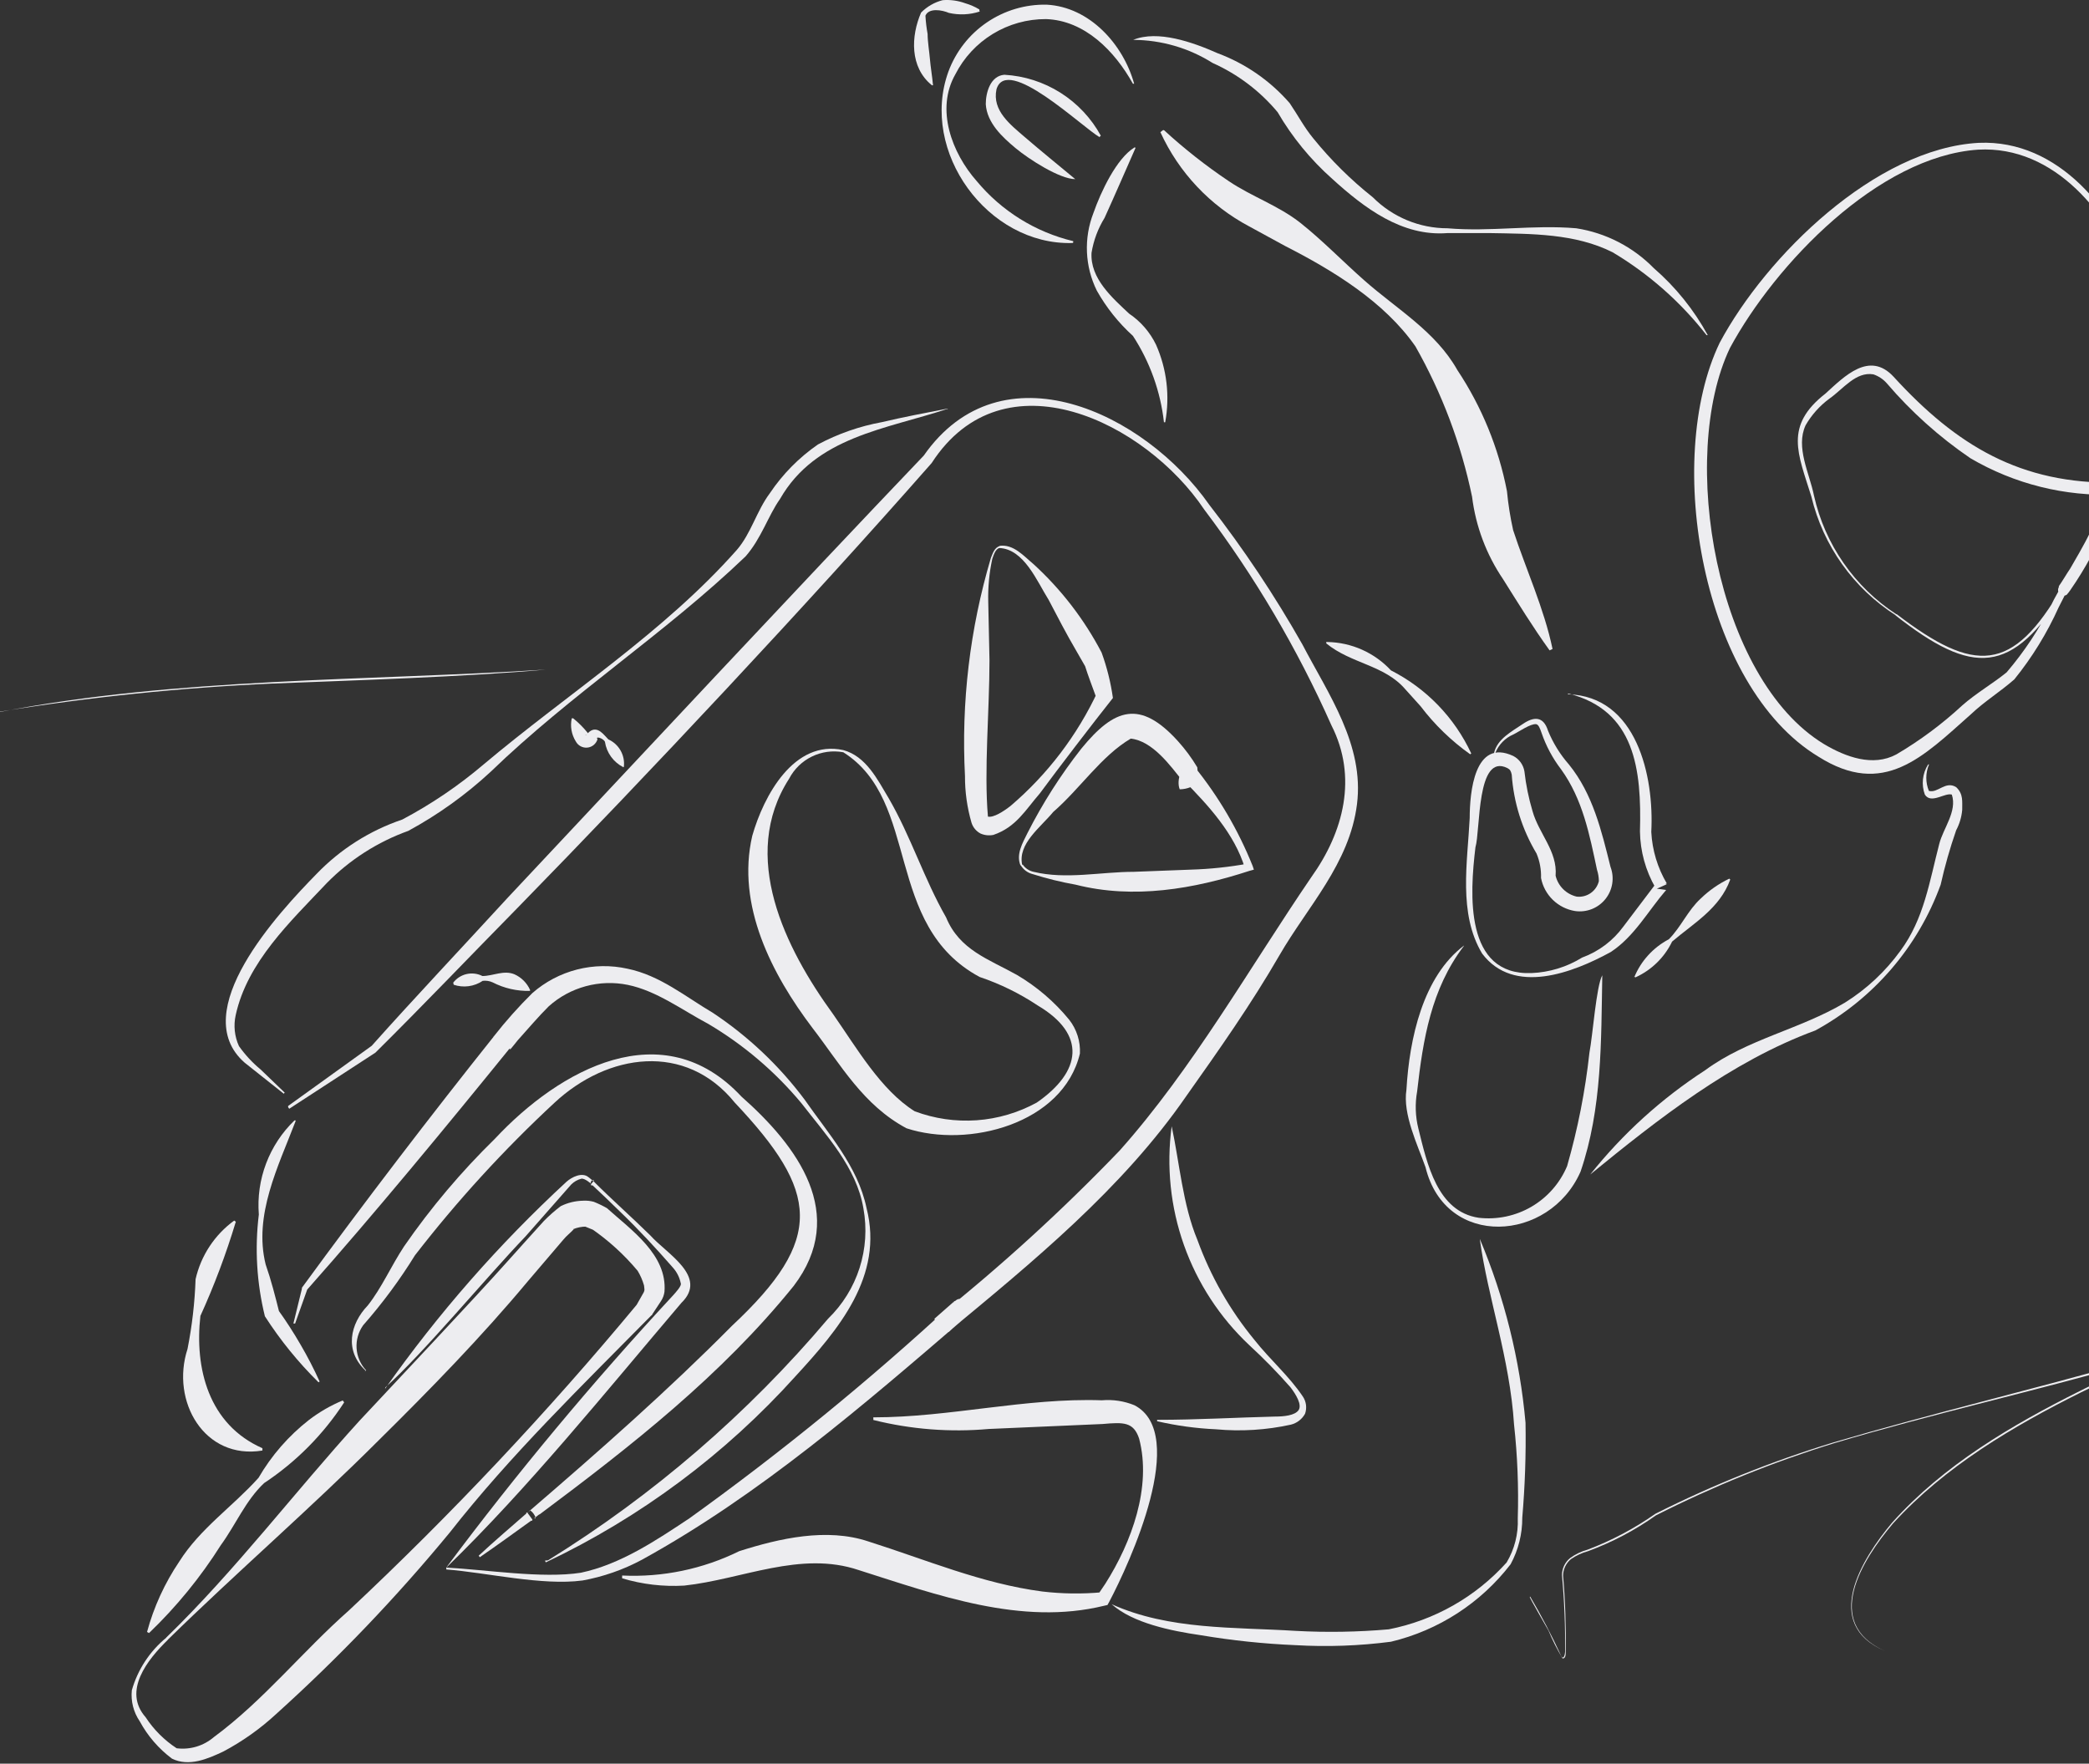 <svg width="841" height="710" viewBox="0 0 841 710" fill="none" xmlns="http://www.w3.org/2000/svg">
<rect x="0" y="0" width="841" height="710" fill="#333333" stroke="none"/>
<path d="M763.309 247.779C746.173 236.836 733.953 219.671 729.224 199.897C723.855 182.605 718.174 171.493 734.904 158.446C742.521 151.516 752.571 141.154 762.31 151.641C787.717 179.421 813.5 194.966 852.079 194.279C850.315 198.922 849.262 203.804 848.958 208.762C844.886 218.953 839.671 228.65 833.414 237.665C832.991 238.275 832.533 238.858 832.041 239.413C831.655 239.679 831.198 239.821 830.73 239.821C830.261 239.821 829.804 239.679 829.419 239.413C828.983 239.049 828.688 238.544 828.586 237.985C828.483 237.427 828.579 236.85 828.857 236.355V235.98C829.918 234.544 832.353 230.424 833.414 228.926C853.39 194.903 872.243 152.952 859.196 113.249C849.707 86.468 827.234 58.501 796.332 60.249C756.192 62.995 714.741 106.257 696.45 140.092C675.599 183.791 690.769 273.124 734.28 299.53C743.082 304.774 754.007 308.77 763.434 303.713C772.96 298.109 781.855 291.495 789.965 283.986C795.396 279.179 802.45 275.059 807.819 270.689C814.999 262.306 821.101 253.057 825.985 243.159C826.797 241.286 829.231 237.353 829.981 235.543C828.295 234.607 832.29 236.729 831.916 236.542L831.603 237.104C809.941 272.187 794.147 272.125 762.934 247.591L763.309 247.779ZM763.621 247.279C794.834 271.126 810.254 271.189 830.23 236.23C830.23 236.23 830.605 235.481 830.73 235.356C830.854 235.231 834.413 237.353 832.665 236.479C831.978 238.415 829.668 242.722 828.794 244.47C824.116 254.874 818.115 264.631 810.94 273.498C805.01 278.68 799.079 282.238 793.461 287.544C774.109 304.712 758.377 321.255 732.033 304.587C685.275 276.308 669.606 185.227 692.329 137.97C711.057 103.011 755.068 59.749 796.644 57.502C828.794 56.128 851.83 85.032 861.194 112.874C873.679 149.394 858.759 188.411 842.466 221.31C839.469 227.053 835.786 232.983 832.415 238.539C832.415 238.539 832.415 238.914 832.415 238.102C832.436 237.708 832.347 237.315 832.157 236.969C831.968 236.622 831.685 236.335 831.341 236.141C830.997 235.946 830.606 235.851 830.211 235.867C829.816 235.883 829.434 236.008 829.106 236.23C835.421 226.227 841.032 215.797 845.899 205.016C848.396 200.709 851.643 197.837 853.391 194.778L851.892 199.086C831.355 199.944 811.006 194.873 793.274 184.478C780.745 175.947 769.409 165.786 759.563 154.263C758.115 152.628 756.264 151.401 754.194 150.705C747.078 149.519 742.021 156.635 736.465 160.506C732.584 163.372 729.333 167.006 726.914 171.181C722.794 180.046 728.475 190.533 730.285 199.523C734.68 219.157 746.576 236.296 763.434 247.279H763.621Z" fill="#EDEDF0"/>
<path d="M431.75 97.829C397.665 98.828 370.135 61.06 381.808 28.848C384.781 20.794 390.19 13.868 397.285 9.034C404.379 4.2 412.804 1.699 421.387 1.879C438.742 2.816 452.226 17.923 456.596 33.717H456.096C448.792 20.545 436.682 8.184 421.075 7.685C413.538 7.657 406.14 9.719 399.704 13.642C393.268 17.565 388.046 23.196 384.618 29.909C376.565 44.017 383.244 61.622 393.17 72.859C403.174 84.925 416.82 93.424 432.062 97.08V97.642L431.75 97.829Z" fill="#EDEDF0"/>
<path d="M442.74 55.255C435.561 51.134 405.284 21.919 401.164 35.965C399.353 44.517 406.719 50.136 412.65 55.255C418.581 60.373 425.947 66.367 432.877 72.11C426.634 72.11 414.148 64.057 408.842 59.624C403.536 55.192 397.356 49.511 396.856 41.958C396.856 37.213 398.729 30.534 404.347 30.097C412.37 30.552 420.145 33.044 426.938 37.336C433.732 41.629 439.32 47.58 443.177 54.63L442.74 55.005V55.255Z" fill="#EDEDF0"/>
<path d="M468.588 52.383C476.752 59.881 485.476 66.747 494.682 72.921C503.921 79.164 514.784 82.785 523.586 89.776C532.388 96.768 540.816 105.446 549.243 112.874C562.228 124.361 577.96 133.413 586.699 148.957C596.517 163.728 603.307 180.299 606.676 197.712C607.181 203.003 608.015 208.257 609.173 213.444C614.229 228.926 621.658 245.032 625.029 261.263L623.843 261.825C617.101 252.461 611.358 243.097 605.115 233.171C598.382 223.245 594.103 211.863 592.63 199.96C588.226 178.734 580.539 158.325 569.844 139.468C557.359 121.489 536.571 108.817 517.343 99.016L502.923 91.15C487.148 82.778 474.575 69.437 467.152 53.194L468.213 52.383H468.588Z" fill="#EDEDF0"/>
<path d="M457.166 59.499C452.921 69.113 448.988 78.227 444.681 87.716C442.028 92.009 440.247 96.782 439.437 101.762C438.813 112.063 447.802 119.928 454.607 126.296C459.246 129.431 462.972 133.739 465.407 138.781C469.747 148.578 471.031 159.457 469.09 169.995H468.59C467.202 157.588 462.926 145.679 456.105 135.223C450.302 129.974 445.389 123.818 441.559 116.994C439.181 112.17 437.831 106.905 437.595 101.532C437.358 96.159 438.241 90.795 440.186 85.781C443.183 77.228 449.488 63.744 456.792 59.312L457.166 59.499Z" fill="#EDEDF0"/>
<path d="M534.378 258.454C539.193 258.537 543.943 259.591 548.341 261.554C552.739 263.518 556.695 266.349 559.973 269.878C574.194 277.097 585.581 288.879 592.31 303.339L591.873 303.651C584.271 298.251 577.534 291.725 571.896 284.298L565.653 277.369C557.288 267.693 543.929 267.193 533.941 259.016V258.454H534.378Z" fill="#EDEDF0"/>
<path d="M687.073 134.974C676.641 121.593 663.813 110.268 649.243 101.575C634.135 93.959 616.593 94.146 599.925 93.834H582.696C564.405 95.27 549.235 83.721 536.313 71.985C527.613 64.257 520.196 55.196 514.338 45.141C507.238 36.641 498.293 29.873 488.182 25.352C478.61 19.317 467.534 16.094 456.219 16.05C466.083 11.993 480.191 16.987 490.179 21.419C501.383 25.589 511.363 32.5 519.208 41.521C522.641 46.577 524.951 51.134 528.697 55.691C535.794 64.453 543.833 72.409 552.668 79.414C556.615 83.374 561.304 86.515 566.468 88.658C571.632 90.8 577.168 91.902 582.758 91.899C600.113 93.397 617.03 90.401 634.572 91.899C646.435 93.739 657.385 99.367 665.786 107.943C674.578 115.564 681.936 124.697 687.51 134.911H687.011L687.073 134.974Z" fill="#EDEDF0"/>
<path d="M394.476 4.626C390.443 5.945 386.126 6.139 381.991 5.188C379.244 4.002 373.938 3.066 372.564 6.312C372.705 8.783 372.997 11.243 373.439 13.678C373.439 16.675 374.125 20.795 374.375 23.791C374.624 26.788 375.249 30.471 375.623 34.341H375.186C366.197 27.1 366.697 14.552 370.817 5.063C373.202 2.642 376.202 0.916 379.494 0.069C382.586 -0.18 385.696 0.246 388.608 1.318C390.604 1.896 392.514 2.735 394.289 3.815V4.377L394.476 4.626Z" fill="#EDEDF0"/>
<path d="M776.536 307.896C775.156 311.255 775.156 315.024 776.536 318.383C780.095 319.445 783.216 314.201 787.523 316.885C790.52 319.694 789.896 322.753 789.958 325.999C789.712 328.882 788.883 331.686 787.523 334.24C785.024 341.418 782.94 348.734 781.281 356.151C772.18 381.205 754.243 402.072 730.84 414.833C696.88 427.318 667.352 450.666 640.196 472.827C653.267 456.414 668.91 442.226 686.517 430.814C703.435 418.329 724.66 414.396 742.701 403.658C751.423 398.211 759.011 391.131 765.05 382.808C774.601 369.948 776.786 354.778 780.719 339.733C782.28 333.491 788.023 326.624 785.776 319.881C782.966 319.007 777.41 323.814 774.913 319.881C774.19 317.897 773.932 315.773 774.16 313.674C774.387 311.574 775.093 309.554 776.224 307.771H776.724L776.536 307.896Z" fill="#EDEDF0"/>
<path d="M657.927 393.42C660.628 386.846 665.557 381.432 671.848 378.125C676.718 373.256 679.527 366.452 684.646 361.77C688.035 358.479 691.935 355.759 696.195 353.717L696.569 354.091C692.324 365.765 681.837 371.633 673.159 379.062C670.075 385.458 664.837 390.563 658.364 393.482L657.927 393.108V393.42Z" fill="#EDEDF0"/>
<path d="M631.196 279.491C658.976 280.241 665.967 312.515 664.781 334.926C665.16 342.237 667.302 349.348 671.024 355.652L666.467 357.712C666.467 357.712 670.712 358.212 670.774 358.274C663.471 366.764 657.977 377.002 648.488 383.245C633.256 391.61 609.409 400.787 596.674 383.869C586.998 367.7 590.806 347.162 591.68 329.308C591.68 319.132 593.552 297.033 609.222 304.337C610.406 304.954 611.43 305.841 612.211 306.925C612.991 308.009 613.507 309.261 613.716 310.58C614.322 315.972 615.409 321.3 616.962 326.499C619.46 335.551 627.076 342.667 626.264 352.531C626.756 354.586 627.81 356.464 629.31 357.952C630.81 359.441 632.695 360.482 634.754 360.958C636.747 361.182 638.753 360.672 640.396 359.522C642.04 358.373 643.207 356.664 643.681 354.716C643.663 353.167 643.411 351.631 642.932 350.158C639.936 336.05 637.189 321.817 628.511 309.768C625.083 305.3 622.405 300.303 620.583 294.973C619.959 293.163 619.397 291.727 618.461 291.54C616.213 291.228 611.469 294.599 609.284 295.66C607.633 296.365 606.137 297.39 604.883 298.676C603.63 299.961 602.643 301.482 601.98 303.151H601.481C602.729 297.47 608.66 294.474 613.03 291.477C617.4 288.481 621.332 288.169 623.205 294.162C625.24 299.134 628.088 303.733 631.633 307.771C641.246 319.632 644.742 334.427 648.363 348.972C649.178 351.123 649.418 353.449 649.06 355.721C648.702 357.993 647.758 360.132 646.321 361.928C644.884 363.724 643.004 365.114 640.867 365.962C638.729 366.81 636.407 367.087 634.13 366.764C630.753 366.224 627.624 364.659 625.167 362.28C622.71 359.901 621.045 356.825 620.396 353.467C620.506 350.088 619.889 346.724 618.586 343.604C612.798 333.947 609.376 323.059 608.597 311.828C608.223 310.268 607.973 309.831 606.849 309.207C594.364 302.964 596.05 334.177 593.989 341.107C591.742 359.835 589.495 392.796 616.588 391.735C623.794 391.43 630.801 389.28 636.939 385.492C643.589 383.068 649.369 378.722 653.545 373.007L666.779 355.527L671.024 355.964L666.467 358.024V357.4C662.49 350.501 660.342 342.701 660.224 334.739C660.911 309.768 658.289 285.921 631.321 279.179L631.196 279.491Z" fill="#EDEDF0"/>
<path d="M589.248 380.935C576.138 398.227 572.892 418.391 570.52 439.366C569.623 444.34 569.793 449.447 571.02 454.349C574.515 468.395 578.573 487.747 595.303 490.244C602.685 491.096 610.144 489.531 616.561 485.782C622.977 482.034 628.004 476.305 630.887 469.456C635.181 454.529 638.188 439.262 639.876 423.822C641.25 416.581 642.623 397.041 645.058 392.609C644.558 419.14 645.058 446.109 636.318 471.641C623.833 500.17 581.944 502.855 573.891 469.893C570.707 460.904 564.652 448.543 566.213 438.68C567.399 418.141 572.83 393.108 589.435 380.623L589.248 380.935Z" fill="#EDEDF0"/>
<path d="M115.998 445.234L149.646 421.013C166.688 401.91 186.478 380.935 204.519 361.27C254.148 308.395 321.819 235.855 371.885 183.417C403.098 138.719 460.781 166 486.875 203.268C500.715 221.057 513.234 239.835 524.331 259.452C534.756 279.429 549.302 299.843 546.305 323.752C543.309 347.661 526.454 364.891 515.092 384.556C503.73 404.22 490.808 422.574 477.636 441.177C451.791 478.633 415.709 508.036 381.187 536.627L376.13 530.947L380.812 526.826L384.37 523.705C384.37 524.517 386.056 520.334 390.613 525.64C390.613 528.637 390.613 527.888 390.176 528.762C389.655 529.46 389.047 530.09 388.366 530.634C347.539 565.718 305.838 601.801 258.456 627.895C250.973 631.918 242.905 634.741 234.546 636.26C218.253 638.445 195.966 633.077 179.673 631.828V631.079C195.716 631.891 218.19 635.574 233.86 633.139C249.778 629.768 264.012 620.217 277.558 611.227C314.678 584.55 350.12 555.612 383.684 524.579C383.684 524.579 383.996 524.579 384.058 524.204L383.621 524.766C383.621 524.766 382.997 524.454 383.621 527.575C387.804 532.882 389.864 528.699 389.427 529.573L388.865 530.01C387.367 531.446 383.496 534.754 381.936 536.253L376.879 530.572C402.952 509.77 427.623 487.268 450.73 463.213C480.071 430.315 502.981 389.675 527.889 353.155C540.999 334.864 546.617 312.827 536.005 291.977C522.309 261.174 505.134 232.04 484.815 205.141C461.218 169.932 404.035 141.653 375.069 186.413C325.127 243.222 261.327 311.267 208.389 365.453C189.287 384.868 170.496 404.595 151.144 423.76L116.435 446.358L115.998 445.734V445.234Z" fill="#EDEDF0"/>
<path d="M381.554 164.563C356.584 172.866 328.429 175.738 314.009 200.896C309.202 207.7 306.518 216.752 300.15 223.994C267.563 255.207 229.92 279.366 197.458 310.767C187.457 320.018 176.343 327.987 164.372 334.489C152.01 338.929 140.807 346.099 131.598 355.465C116.927 371.009 99.573 387.24 94.891 408.652C93.957 412.846 94.416 417.229 96.201 421.137C98.686 424.651 101.625 427.821 104.941 430.564L114.617 439.865L114.243 440.302L98.511 427.817C74.976 407.279 112.183 367.388 127.477 351.781C137.05 341.846 148.868 334.353 161.937 329.932C173.614 323.756 184.583 316.325 194.649 307.77C228.546 279.241 267.126 254.708 296.592 221.434C302.397 214.755 304.582 205.703 309.951 198.524C315.12 190.838 321.684 184.189 329.303 178.922C337.381 174.611 346.078 171.578 355.085 169.932C363.825 167.872 372.69 166.186 381.429 164.501V165L381.554 164.563Z" fill="#EDEDF0"/>
<path d="M118.998 451.352C112.006 469.643 102.018 489.183 106.95 509.035C109.135 515.277 110.82 521.895 112.443 528.387L112.006 527.388C115.252 531.883 118.249 536.565 120.996 541.309C123.814 546.124 126.377 551.083 128.674 556.167L128.237 556.479C120.072 548.444 112.828 539.524 106.638 529.885C103.345 516.496 102.52 502.618 104.203 488.933C103.65 481.949 104.65 474.928 107.133 468.377C109.616 461.825 113.518 455.904 118.561 451.04H118.998V451.352Z" fill="#EDEDF0"/>
<path d="M402.284 219.749C408.028 218.938 412.086 223.807 416.018 227.053C427.186 237.24 436.482 249.304 443.486 262.699C445.641 268.619 447.169 274.75 448.043 280.99C440.302 290.728 426.007 309.394 418.64 319.382C412.835 326.062 409.089 332.991 399.912 336.113C398.168 336.465 396.358 336.268 394.731 335.551C392.993 334.631 391.691 333.059 391.11 331.181C389.348 325.095 388.465 318.789 388.488 312.453C386.936 282.795 390.462 253.089 398.914 224.618C399.663 222.87 400.224 220.498 402.596 219.749H402.284ZM402.284 220.623C400.724 221.122 400.099 223.245 399.475 224.993C398.246 230.672 397.702 236.477 397.852 242.285L398.352 265.758C398.352 286.234 396.104 310.081 397.727 328.746C399.975 329.246 403.97 326.686 406.841 324.439C421.736 311.74 433.722 295.985 441.988 278.243L441.426 281.052C439.803 276.557 438.055 272.063 436.619 267.505L437.243 268.879C436.057 266.881 434.309 263.76 433.123 261.7C429.44 255.457 425.632 248.091 422.199 241.536C417.517 234.107 412.273 220.998 402.284 220.623Z" fill="#EDEDF0"/>
<path d="M411.713 348.036C412.746 349.532 414.308 350.58 416.083 350.97C429.193 354.154 443.176 350.97 456.473 350.97L479.321 350.096C487.092 349.869 494.834 349.055 502.482 347.661L501.233 349.659C497.051 335.613 486.313 324.064 476.263 313.888C476.699 314.332 477.18 314.73 477.698 315.075C478.392 315.423 479.183 315.526 479.942 315.367C480.702 315.209 481.385 314.797 481.881 314.201C482.01 313.859 482.01 313.481 481.881 313.139C481.617 312.729 481.243 312.4 480.801 312.19C480.36 311.981 479.869 311.899 479.384 311.953C479.302 311.413 479.053 310.913 478.672 310.521C478.292 310.129 477.799 309.866 477.261 309.768C476.263 309.768 475.638 310.268 475.95 309.768L476.387 314.825C471.019 307.958 463.902 298.282 455.225 297.345C443.364 304.337 434.874 317.447 424.011 326.873C418.892 333.116 409.653 339.671 411.526 348.223L411.713 348.036ZM410.839 348.41C408.967 343.916 411.713 339.296 413.649 335.363C419.743 323.363 426.998 311.988 435.311 301.403C448.607 285.11 458.97 281.551 474.203 298.344C477.144 301.596 479.758 305.13 482.006 308.894C482.006 308.894 482.63 309.768 482.006 308.894L482.443 314.013C481.59 315.241 480.456 316.248 479.134 316.947C477.799 317.463 476.383 317.738 474.952 317.759C473.453 314.388 475.514 306.522 480.757 308.52C490.559 320.629 498.492 334.139 504.292 348.598L504.792 350.096L502.981 350.595C480.57 357.899 456.411 362.082 433.063 356.151C427.213 355.112 421.437 353.694 415.771 351.906C414.76 351.655 413.809 351.206 412.973 350.584C412.137 349.963 411.433 349.181 410.902 348.286L410.839 348.41Z" fill="#EDEDF0"/>
<path d="M339.493 301.965C348.669 304.462 353.226 313.764 357.721 321.255C366.711 336.737 372.017 353.842 380.882 369.324C386.313 382.496 398.049 386.117 409.411 392.484C417.433 397.21 424.555 403.318 430.448 410.525C433.475 414.396 435.005 419.228 434.756 424.134C427.951 452.539 389.746 462.34 364.963 454.224C347.421 444.86 338.494 428.629 327.132 413.896C310.714 392.234 296.356 364.454 302.848 336.487C307.468 320.256 319.703 297.658 339.493 301.965ZM339.493 302.839C335.204 302.049 330.774 302.653 326.854 304.563C322.933 306.472 319.727 309.588 317.706 313.452C297.604 344.665 316.082 381.747 335.435 408.34C344.861 421.825 354.6 438.805 368.209 447.357C376.176 450.354 384.697 451.593 393.187 450.99C401.678 450.386 409.938 447.955 417.401 443.861C435.442 431.376 437.503 416.456 417.776 404.782C410.51 399.942 402.639 396.08 394.366 393.296C355.599 372.383 370.768 322.566 339.493 302.839Z" fill="#EDEDF0"/>
<path d="M466.019 571.586C481.875 571.586 497.669 570.65 513.213 570.275C516.897 570.275 521.266 569.838 522.765 567.716C524.263 565.593 521.828 561.473 519.519 558.476C514.288 552.527 508.745 546.859 502.913 541.496C491.077 530.357 482.069 516.554 476.641 501.234C471.212 485.913 469.518 469.519 471.7 453.412C474.821 467.833 476.132 485 482.063 499.171C487.371 513.803 495.141 527.421 505.036 539.436C511.278 547.364 518.894 553.857 524.513 562.222C525.191 563.228 525.624 564.379 525.776 565.583C525.927 566.786 525.794 568.009 525.387 569.151C524.79 570.23 523.978 571.175 523.001 571.927C522.023 572.679 520.902 573.221 519.706 573.521C509.812 575.7 499.641 576.332 489.554 575.394C481.564 575.036 473.624 573.949 465.832 572.148V571.586H466.019Z" fill="#EDEDF0"/>
<path d="M351.719 570.587C382.495 570.587 412.71 562.659 443.611 563.721C448.078 563.336 452.571 564.02 456.721 565.718C478.757 577.205 454.848 629.144 446.545 644.875L445.858 646.124L444.485 646.436C411.087 654.614 377.251 642.066 345.726 632.078C322.253 624.15 298.781 635.823 275.433 638.321C267.002 638.811 258.55 637.818 250.463 635.386V634.263C266.75 635.046 282.97 631.673 297.595 624.462C313.826 619.28 332.866 614.973 349.534 620.529C372.819 627.895 395.293 637.509 419.577 640.693C427.576 641.64 435.653 641.745 443.674 641.005L441.613 642.566L444.984 637.571C455.597 620.841 463.713 598.617 458.594 579.14C456.346 572.398 452.351 572.523 443.861 573.272L398.04 575.269C382.464 576.659 366.766 575.435 351.594 571.649V570.525L351.719 570.587Z" fill="#EDEDF0"/>
<path d="M595.739 498.734C605.668 522.313 611.88 547.289 614.155 572.772C614.375 585.522 613.937 598.273 612.844 610.978C612.882 617.514 611.271 623.956 608.162 629.706C596.146 645.322 579.134 656.341 559.968 660.919C547.201 662.585 534.305 663.045 521.451 662.292C508.708 661.747 496.011 660.412 483.433 658.297C471.447 656.549 456.09 653.428 447.538 645.812C470.636 656.237 496.917 654.988 521.638 656.549C534.123 657.223 546.639 657.014 559.094 655.925C577.407 652.336 594.058 642.893 606.539 629.019C609.732 623.673 611.294 617.511 611.033 611.29C611.411 598.681 610.91 586.061 609.535 573.521C607.85 546.928 598.923 522.207 595.801 499.171L595.739 498.734Z" fill="#EDEDF0"/>
<path d="M220.624 628.145C263.083 601.851 301.131 569.027 333.367 530.884C339.206 525.226 343.56 518.216 346.042 510.474C348.525 502.732 349.06 494.497 347.6 486.499C344.853 470.018 332.618 457.033 322.63 444.111C312.059 431.415 299.39 420.625 285.173 412.211C274.686 406.655 264.323 398.851 252.711 396.479C247.11 395.342 241.321 395.529 235.804 397.025C230.287 398.52 225.196 401.283 220.936 405.094C216.879 409.089 212.509 414.271 208.451 418.766C207.702 419.64 206.203 421.637 205.454 422.449C192.594 413.022 201.958 419.64 199.212 417.455V417.08L200.148 415.769L206.391 420.576C179.672 453.537 150.956 488.371 123.675 519.148L118.806 532.819H118.119L121.553 518.773C121.518 518.651 121.518 518.521 121.553 518.399C146.898 483.731 172.972 449.604 199.774 416.019L206.016 420.763L205.142 421.949C202.271 419.764 211.385 426.507 198.9 417.08C203.671 410.997 208.821 405.222 214.319 399.788C219.487 395.254 225.651 392.004 232.312 390.301C238.972 388.598 245.939 388.49 252.649 389.987C265.696 392.671 275.934 401.224 287.046 407.778C301.22 417.205 313.677 428.986 323.878 442.613C333.429 456.347 345.353 469.456 348.849 486.311C355.903 513.779 337.487 535.316 320.257 554.044C292.025 585.401 257.866 610.86 219.75 628.957L219.376 628.27L220.624 628.145Z" fill="#EDEDF0"/>
<path d="M182.354 395.73C183.678 393.933 185.597 392.665 187.769 392.15C189.941 391.636 192.225 391.909 194.214 392.921C198.522 392.921 202.767 390.424 207.137 392.234C209.908 393.485 212.128 395.705 213.379 398.477V398.914C208.156 399.047 202.983 397.866 198.335 395.48C197.085 394.91 195.703 394.694 194.339 394.856C192.637 396.005 190.691 396.744 188.654 397.015C186.618 397.286 184.547 397.081 182.603 396.417V395.855L182.354 395.73Z" fill="#EDEDF0"/>
<path d="M147.146 551.734C138.593 543.744 140.903 533.006 148.082 525.515C153.7 518.399 157.384 509.784 162.69 501.731C173.454 486.177 185.683 471.691 199.209 458.469C225.366 430.439 266.88 407.529 298.468 441.426C321.004 461.341 341.543 488.808 319.506 517.712C290.54 553.607 254.02 582.199 217.313 609.604C216.939 609.604 215.503 610.978 215.066 611.227C216.939 611.976 213.318 606.608 212.943 608.48C212.706 608.606 212.494 608.775 212.319 608.98L214.379 611.789C207.325 616.846 200.333 621.965 193.154 626.896L192.717 626.272C198.96 620.466 205.702 614.723 212.194 609.042L214.317 611.851C214.317 613.662 210.509 608.231 212.382 608.98L213.568 607.919C241.285 584.072 269.065 559.6 294.723 533.693C332.179 498.672 329.682 479.819 295.846 443.923C275.995 419.39 244.656 424.009 223.244 443.923C202.863 462.824 184.072 483.37 167.06 505.351C160.91 515.304 153.935 524.721 146.209 533.506C144.277 536.204 143.339 539.489 143.555 542.801C143.772 546.113 145.128 549.248 147.395 551.672L146.834 552.172L147.146 551.734Z" fill="#EDEDF0"/>
<path d="M155.01 559.101C176.361 528.794 200.865 500.837 228.112 475.699C230.172 473.888 234.355 471.704 236.977 473.951C237.748 474.523 238.478 475.149 239.161 475.824C239.536 475.449 239.161 477.946 237.788 477.01L239.036 475.636C246.465 483.065 254.269 489.932 261.822 497.361C268.377 504.727 285.232 513.904 274.308 524.517C243.718 560.474 212.755 598.992 179.544 631.204C208.019 593.068 238.506 556.475 270.874 521.583C272.185 520.147 274.557 517.525 274.058 516.588C273.589 514.268 272.512 512.113 270.937 510.346C264.07 502.48 256.953 494.801 249.399 487.56C245.654 483.877 241.846 480.256 237.975 476.635L239.161 475.262C237.913 474.513 237.538 476.76 237.913 476.51C237.913 476.51 235.416 474.263 234.042 474.513C232.51 474.912 231.11 475.709 229.985 476.822L211.631 497.673C195.338 514.716 170.492 544.743 155.135 558.539L155.01 559.101Z" fill="#EDEDF0"/>
<path d="M67.618 660.107C59.315 668.161 49.327 680.771 58.629 691.321C61.886 696.298 66.137 700.548 71.114 703.806C73.787 704.145 76.501 703.92 79.081 703.146C81.662 702.371 84.051 701.065 86.096 699.311C106.01 684.641 121.867 664.727 140.408 648.371C181.676 609.702 220.477 568.482 256.584 524.953L256.209 525.453L258.831 520.833C259.768 519.335 259.393 518.961 259.268 517.462C258.681 515.401 257.82 513.427 256.709 511.594C251.273 505.086 244.971 499.352 237.981 494.552L238.979 495.176L235.608 493.802H236.045C234.203 493.791 232.377 494.152 230.677 494.864H230.989C229.615 496.362 228.18 497.361 226.744 499.109L212.573 515.714C193.845 538.188 173.119 559.413 152.456 579.827C124.926 607.357 95.273 632.952 67.431 660.232L67.618 660.107ZM66.869 659.296C94.836 632.14 118.433 600.864 144.778 571.898C157.95 557.79 191.722 521.957 204.27 507.849C207.454 504.353 215.819 494.926 219.003 491.493C221.105 489.357 223.358 487.375 225.745 485.562C228.526 484.193 231.573 483.447 234.672 483.377C236.143 483.281 237.619 483.429 239.042 483.814C240.869 484.541 242.642 485.397 244.348 486.374C254.024 495.114 268.694 505.102 267.508 520.022C267.332 521.385 266.84 522.689 266.073 523.83L262.577 529.136C262.577 529.136 262.577 529.511 262.202 529.573C234.235 557.915 205.519 585.757 181.047 616.971C159.598 643.009 136.249 667.422 111.192 690.01C104.779 695.945 97.624 701.023 89.904 705.117C83.662 708.051 76.108 711.36 69.241 707.989C63.873 703.975 59.442 698.841 56.256 692.944C53.752 689.29 52.624 684.866 53.073 680.458C55.434 672.16 60.268 664.778 66.931 659.296H66.869Z" fill="#EDEDF0"/>
<path d="M138.534 564.594C130.135 577.509 119.171 588.558 106.322 597.056C98.893 604.048 94.835 613.911 88.905 622.027C80.744 634.956 71.038 646.842 60.001 657.423L59.19 656.986C61.931 646.889 66.318 637.314 72.174 628.644C80.54 615.347 93.774 606.42 104.074 594.934C109.292 585.95 116.178 578.047 124.363 571.649C128.541 568.451 133.115 565.807 137.972 563.783L138.534 564.532V564.594Z" fill="#EDEDF0"/>
<path d="M94.907 491.93C91.013 504.843 86.258 517.482 80.674 529.76C78.302 550.798 83.92 573.459 105.645 583.01V583.947C82.297 587.817 68.626 564.095 75.493 543.057C77.323 533.795 78.408 524.401 78.739 514.965C80.894 505.477 86.417 497.093 94.283 491.368L95.032 491.93H94.907Z" fill="#EDEDF0"/>
<path d="M0 286.608C70.917 272.812 147.827 274.123 219.742 269.566C188.529 272.437 141.334 273.936 109.621 275.184C72.892 276.818 36.29 280.591 0 286.483V286.608Z" fill="#EDEDF0"/>
<path d="M616.034 642.753C620.596 650.507 624.763 658.487 628.519 666.662C629.58 668.41 630.017 665.913 630.08 665.039C630.194 654.724 629.777 644.41 628.831 634.138C628.823 632.808 629.117 631.493 629.69 630.293C630.263 629.093 631.101 628.038 632.14 627.208C634.267 625.665 636.657 624.523 639.194 623.837C648.832 620.184 657.976 615.339 666.412 609.417C689.503 597.802 713.541 588.174 738.265 580.638C777.844 568.964 818.047 559.475 857.813 548.114C859.124 548.114 860.122 547.302 861.933 548.114C862.432 548.925 860.934 549.487 860.559 549.799C853.193 553.482 845.078 556.853 837.774 560.537C810.243 574.27 783.025 590.377 762.112 613.287C749.627 628.02 733.708 653.365 758.741 664.602C733.459 653.74 749.252 627.833 761.738 612.975C782.526 589.752 809.869 573.709 837.461 559.912C845.078 555.98 854.192 552.546 861.371 548.488C860.212 548.478 859.057 548.625 857.937 548.925C818.234 560.287 777.781 569.214 738.328 581.013C713.667 588.662 689.694 598.373 666.662 610.041C658.226 616.037 649.031 620.886 639.319 624.462C636.865 625.124 634.543 626.2 632.452 627.645C631.473 628.451 630.681 629.461 630.131 630.603C629.582 631.746 629.287 632.995 629.268 634.263C630.153 644.538 630.507 654.852 630.329 665.164C630.329 666.038 630.329 667.661 629.081 667.661C626.903 664.066 625.004 660.309 623.4 656.424C623.4 656.424 615.597 642.878 615.846 642.878L616.034 642.753Z" fill="#EDEDF0"/>
<path d="M250.909 308.832C248.96 307.844 247.275 306.406 245.994 304.636C244.713 302.866 243.873 300.816 243.543 298.656C242.981 297.221 239.485 296.159 240.546 297.595C240.278 298.498 239.747 299.301 239.021 299.902C238.295 300.502 237.407 300.873 236.47 300.967C235.532 301.061 234.588 300.873 233.758 300.428C232.927 299.983 232.248 299.301 231.806 298.469C230.069 295.701 229.486 292.361 230.183 289.168H230.745C232.88 290.892 234.826 292.838 236.551 294.973C236.551 295.348 237.175 295.535 236.988 295.535C236.801 295.535 235.427 295.91 235.739 295.972C236.051 296.035 236.426 295.223 237.425 294.474C240.671 292.039 243.23 296.035 244.916 297.658C246.995 298.597 248.722 300.175 249.844 302.161C250.967 304.148 251.427 306.441 251.158 308.707L250.659 309.019L250.909 308.832Z" fill="#EDEDF0"/>
</svg>
